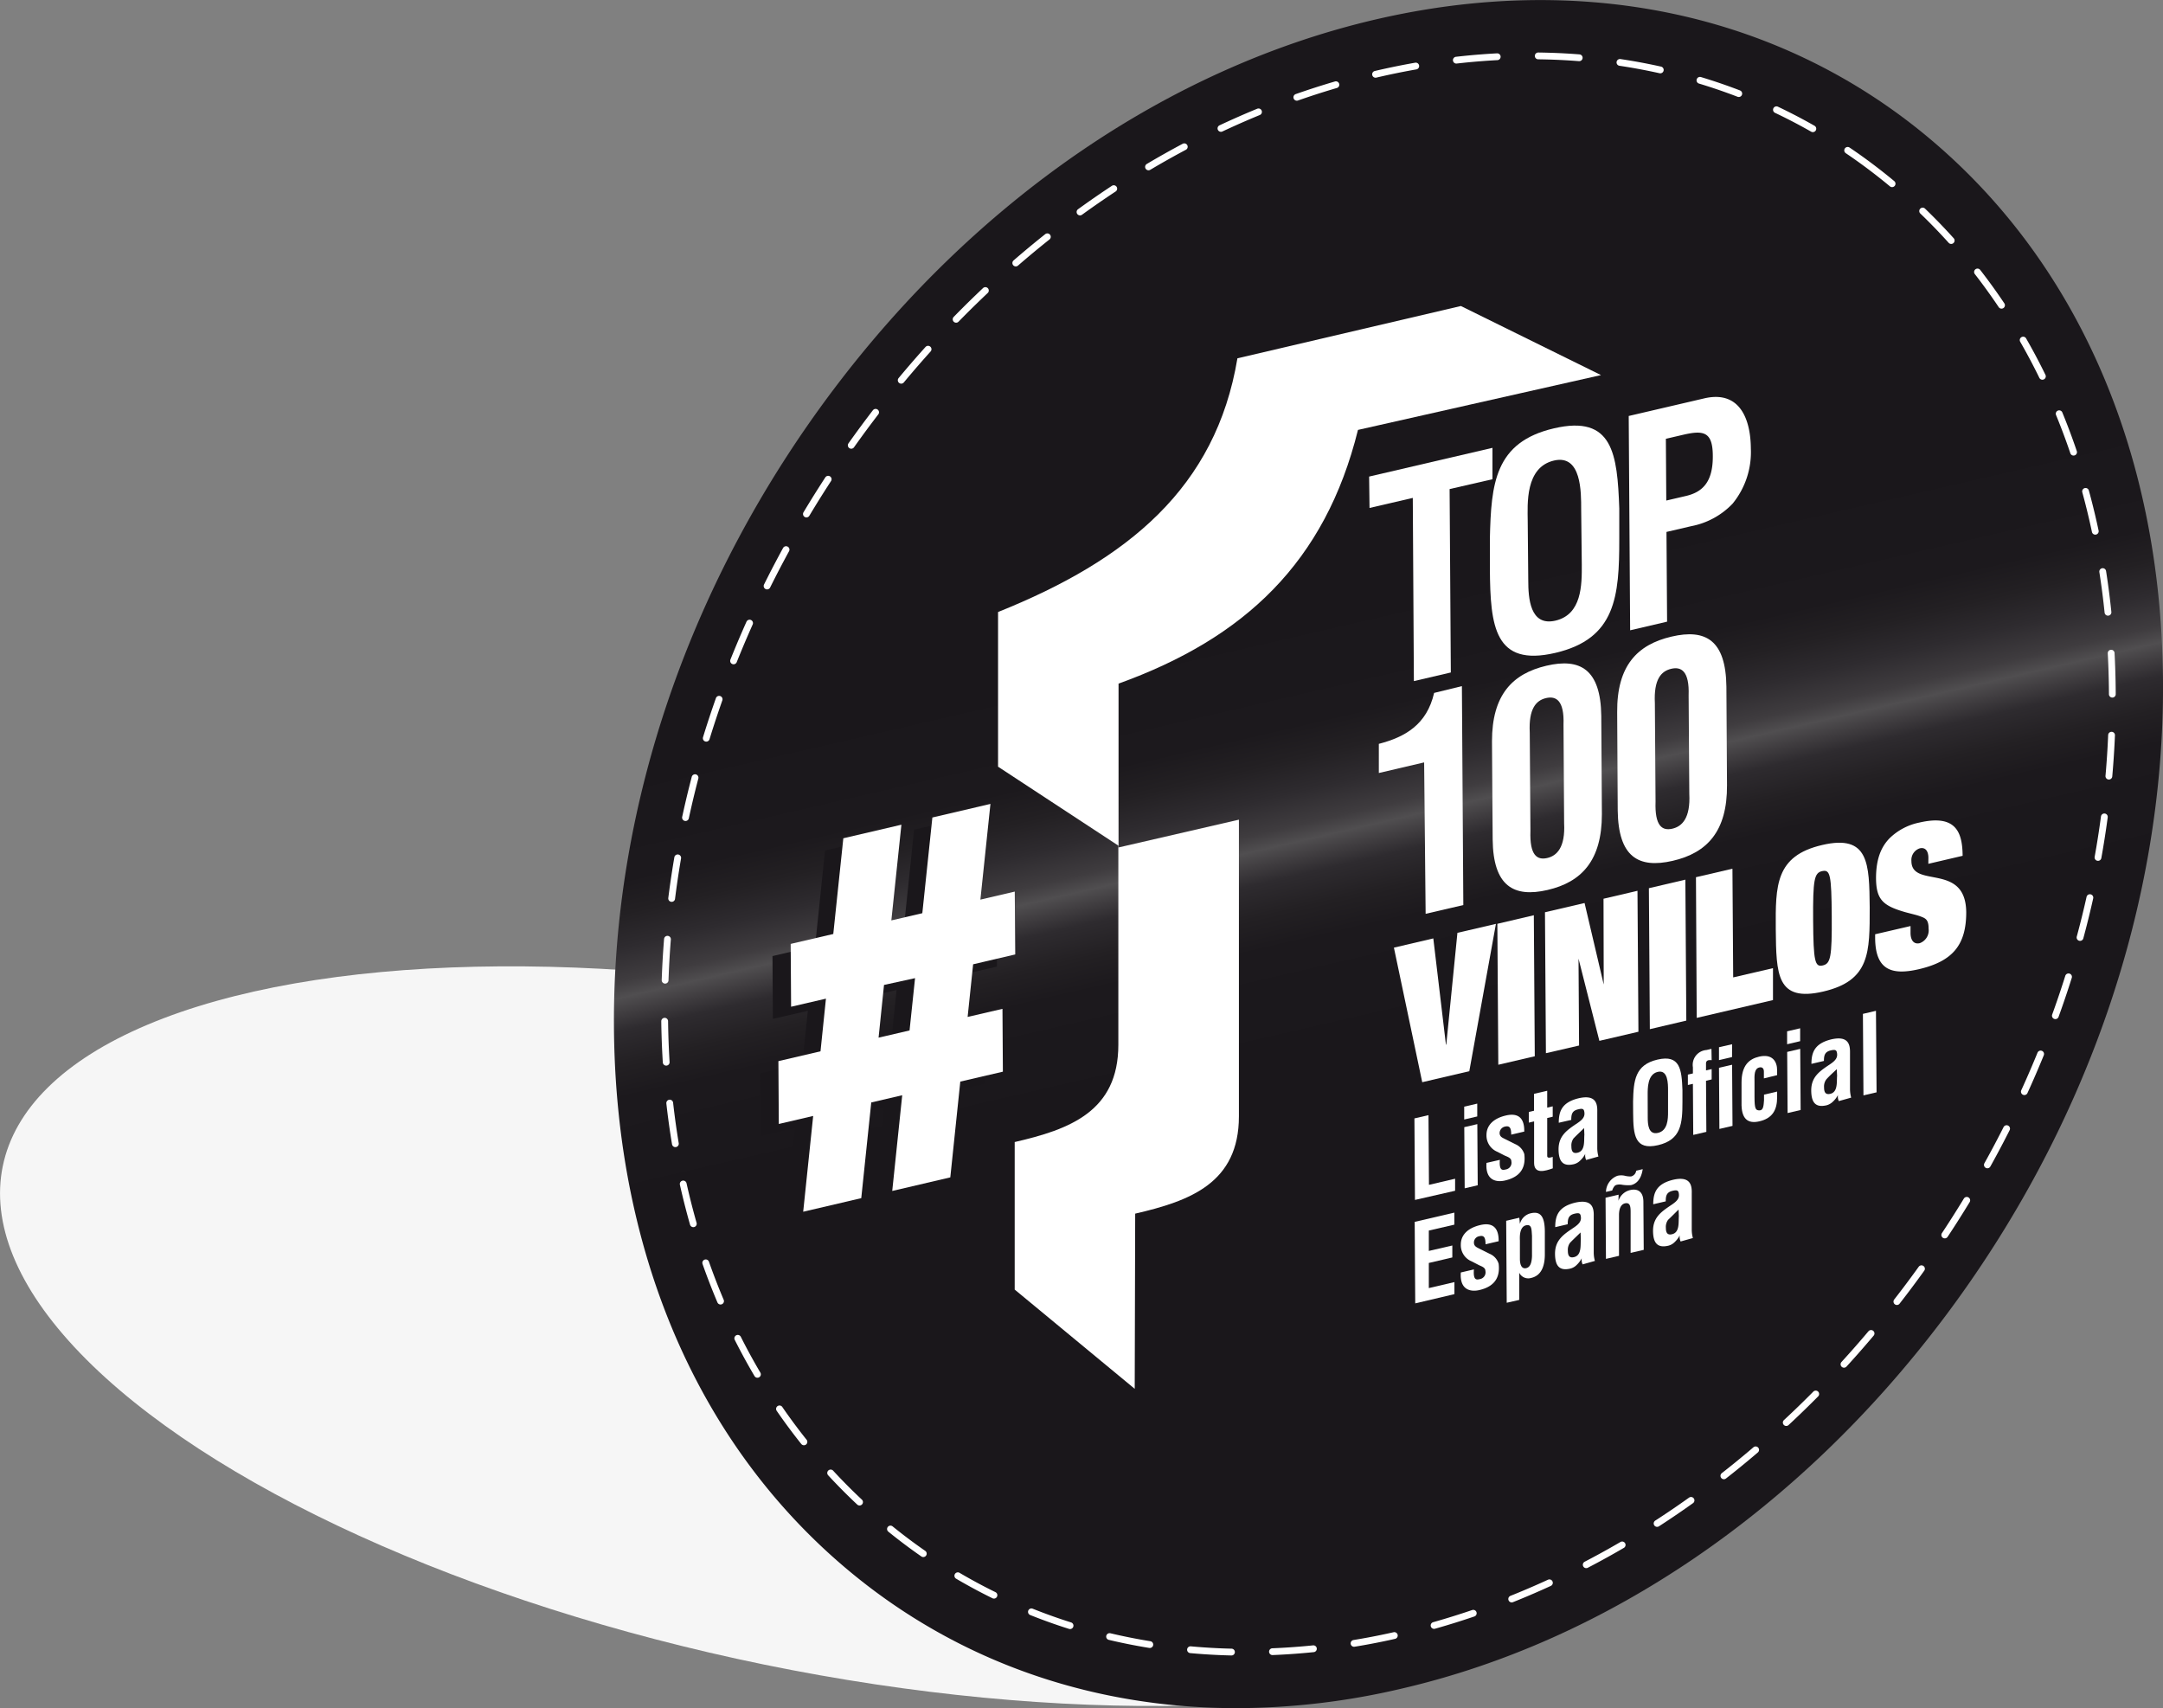 <svg xmlns="http://www.w3.org/2000/svg" xmlns:xlink="http://www.w3.org/1999/xlink" viewBox="0 0 318.45 251.47"><rect x="0" y="0" width="318.45" height="251.47" fill="#808080" stroke="none"/><defs><linearGradient id="e2dd1d65-9ed9-4f08-bbed-66c52891a51a" x1="231.45" y1="242.81" x2="177.39" y2="8.67" gradientUnits="userSpaceOnUse"><stop offset="0.39" stop-color="#1a171b"/><stop offset="0.46" stop-color="#1c191d"/><stop offset="0.48" stop-color="#232023"/><stop offset="0.5" stop-color="#2e2b2f"/><stop offset="0.51" stop-color="#3f3c3f"/><stop offset="0.52" stop-color="#504e50"/><stop offset="0.53" stop-color="#3f3c3f"/><stop offset="0.55" stop-color="#2e2b2f"/><stop offset="0.57" stop-color="#232023"/><stop offset="0.59" stop-color="#1c191d"/><stop offset="0.66" stop-color="#1a171b"/></linearGradient></defs><g id="ea03f570-7bdd-43d6-b8d0-aa0eea0b827c" data-name="Capa 2"><g id="acb52b38-d439-4fb3-acd2-e7cb3d282fc6" data-name="Capa 1"><ellipse cx="122.44" cy="196.71" rx="49.36" ry="124.57" transform="translate(-94.86 277.13) rotate(-78.41)" fill="#f6f6f6"/><path d="M282,18.7C260.29,1.6,232.06-4,202.51,2.87c-30.26,7.05-58.58,26.37-79.73,54.39S90.17,118.59,90.39,151.2c.23,34.25,13.18,63.21,36.47,81.57,15.65,12.34,34.7,18.7,55.2,18.7a106.84,106.84,0,0,0,24.27-2.87c30.26-7,58.58-26.37,79.73-54.39s32.61-61.33,32.39-93.94C318.22,66,305.27,37.06,282,18.7Z" fill="url(#e2dd1d65-9ed9-4f08-bbed-66c52891a51a)"/><path d="M276.9,25.7c-20.27-16-46.65-21.23-74.26-14.79-28.29,6.59-54.75,24.64-74.52,50.83s-30.47,57.32-30.27,87.8c.22,32,12.32,59.07,34.09,76.23,14.62,11.53,32.42,17.48,51.58,17.47a100.05,100.05,0,0,0,22.68-2.67c28.29-6.6,54.75-24.65,74.52-50.84s30.47-57.31,30.27-87.79C310.77,69.93,298.67,42.86,276.9,25.7Z" fill="none" stroke="#fff" stroke-linecap="round" stroke-linejoin="round" stroke-dasharray="6.04 6.04"/><path d="M201.57,70.16l18.16-4.23,0,4.62L213.42,72,213.6,99l-5.44,1.27L208,73.3l-6.37,1.48Z" fill="#fff"/><path d="M219.35,79.28c.18-8.09.72-14.19,9.43-16.22s9.33,3.8,9.62,11.79l0,4.5c0,8.41-.49,14.69-9.43,16.77s-9.56-3.92-9.62-12.33ZM225,85.43c0,2.6.24,6.81,4,5.94,3.89-.91,3.9-5.25,3.88-8.28L232.79,75c0-2.52.06-8.14-4-7.2-4.27,1-3.89,6.43-3.87,8.87Z" fill="#fff"/><path d="M240,92.79l-.21-31.55,11.11-2.59c5.21-1.22,6.84,3,6.87,7.37a12,12,0,0,1-2.68,8.12A11.34,11.34,0,0,1,249,77.46l-3.65.85.09,13.21Zm5.32-19.1,2.92-.68c2.37-.56,3.95-2,3.93-5.85,0-3.62-1.35-3.86-4.42-3.14l-2.49.58Z" fill="#fff"/><path d="M209.67,112.24,203,113.8l0-4.29c3.85-1,7.06-2.81,8.14-7.5l4.09-1,.21,32.23-5.55,1.29Z" fill="#fff"/><path d="M219.66,109.13c0-6.83,3-9.94,8-11.12s8,.54,8.09,7.37l.09,14.48c0,6.84-3,10-8,11.16s-8-.58-8.08-7.41Zm5.66,13.19c-.13,3.64,1,4.32,2.45,4s2.7-1.58,2.51-5.15l-.09-14.48c.13-3.6-1.11-4.26-2.57-3.92s-2.58,1.55-2.4,5.08Z" fill="#fff"/><path d="M238.09,104.84c-.05-6.83,2.95-9.94,8-11.12s8,.54,8.08,7.37l.09,14.48c.05,6.83-2.95,10-8,11.16s-8-.58-8.09-7.41ZM243.74,118c-.13,3.65,1,4.33,2.46,4s2.69-1.57,2.51-5.14l-.1-14.48c.13-3.61-1.1-4.27-2.57-3.92s-2.58,1.54-2.4,5.07Z" fill="#fff"/><path d="M214.57,137.33l5.67-1.32-3.92,21.69-6.93,1.62-4.17-19.81,5.8-1.36,1.86,15.64h.05Z" fill="#fff"/><path d="M220.45,136l5.37-1.26.14,20.76-5.37,1.25Z" fill="#fff"/><path d="M236.08,132.31l5-1.17.14,20.75-5.75,1.34-3.07-12.1,0,0,.08,12.79-4.88,1.13-.14-20.75,5.83-1.36,2.82,12,0,0Z" fill="#fff"/><path d="M242.76,130.76l5.37-1.26.14,20.75-5.37,1.26Z" fill="#fff"/><path d="M249.69,129.14l5.37-1.25.11,16,5.86-1.36,0,4.7-11.23,2.62Z" fill="#fff"/><path d="M268.27,124.4c6.9-1.61,6.93,2.75,7,9.18,0,6.62.07,10.78-6.83,12.39s-6.93-2.55-7-9.18C261.4,130.37,261.37,126,268.27,124.4Zm0,3.84c-1.16.27-1.37,1.19-1.33,7.26s.27,6.9,1.42,6.63,1.36-1.19,1.32-7.27S269.45,128,268.3,128.24Z" fill="#fff"/><path d="M283.91,126.29c0-.88-.36-1.61-1.27-1.4a1.8,1.8,0,0,0-1.23,1.86c0,4.13,8,.14,8.07,7.55,0,4.83-2,7.23-7,8.39-4.11.95-6.38,0-6.41-4.59v-.56l5.21-1.21v1c0,1,.42,1.74,1.36,1.52a2,2,0,0,0,1.3-2.14c0-1.34-.46-1.52-1.17-1.79s-1.69-.45-2.66-.75c-2.91-.89-3.89-1.8-3.91-4.88,0-2.88.78-4.64,2-5.89a8.77,8.77,0,0,1,4.36-2.3c5.43-1.26,6.36,1.43,6.39,4.89l-5.05,1.18Z" fill="#fff"/><path d="M208.32,176.65l-.08-12,2.07-.48.07,10.26,3.85-.9v1.77Z" fill="#fff"/><path d="M215.57,164.81v-1.89l1.92-.45v1.89Zm.07,10.13-.06-9,1.92-.45.06,9Z" fill="#fff"/><path d="M220.82,170.75c-.14,1.7.45,1.51.9,1.41a1,1,0,0,0,.79-1.2c0-.5-.58-.66-1-.85l-1.05-.54a2.59,2.59,0,0,1-1.61-2.49c0-1.39,1-2.43,2.86-2.86s2.74.42,2.7,2.37l-1.92.45c0-1-.23-1.34-.9-1.19a1,1,0,0,0-.81.93c0,.53.36.69.73.87l1.58.79a2.34,2.34,0,0,1,1.33,1.47c.18,1.54-.17,3.26-2.84,3.88-1,.24-2.93.22-2.73-2.59Z" fill="#fff"/><path d="M228.61,172c-1.14.41-2.74.89-2.75-.79l0-6.12-.78.18V163.7l.77-.18,0-2.49,1.94-.45,0,2.48.81-.19v1.53l-.81.19,0,5.61c0,.37.58.2.81.11Z" fill="#fff"/><path d="M233.52,170.77a1.65,1.65,0,0,1-.13-.9h0a3.68,3.68,0,0,1-.76,1,2,2,0,0,1-.92.52c-1.55.36-2.24-.33-2.25-2.19,0-2.06,1.33-2.88,2.84-3.9.81-.56,1.1-1,.93-1.73-.09-.38-.38-.38-.9-.25-.88.2-1,.73-1,1.55l-1.84.42c0-1.71.48-3,2.9-3.6,2.62-.61,2.8.85,2.77,2l0,5.34a4.93,4.93,0,0,0,.17,1.23Zm-.3-4.7c-.47.47-1.05,1-1.55,1.52a1.75,1.75,0,0,0-.32,1.17c0,.69.2,1.11.91.94,1.15-.27.93-1.77,1-2.65Z" fill="#fff"/><path d="M240.43,162.17c.07-3.08.28-5.41,3.6-6.18s3.56,1.45,3.67,4.49v1.72c0,3.21-.19,5.6-3.6,6.39s-3.64-1.49-3.66-4.7Zm2.16,2.35c0,1,.09,2.59,1.51,2.26s1.49-2,1.48-3.15l0-3.08c0-1,0-3.11-1.52-2.75s-1.48,2.45-1.48,3.38Z" fill="#fff"/><path d="M252,156.08a1.51,1.51,0,0,0-.43,0,.44.44,0,0,0-.4.44v1.06l.83-.19v1.52l-.83.2.05,7.52-1.93.45-.05-7.52-.74.17v-1.53l.74-.17v-.9a2.19,2.19,0,0,1,2-2.55l.73-.17Zm3-.46-1.92.45,0-1.9,1.93-.44Zm.07,10.13-1.93.45-.06-9,1.93-.45Z" fill="#fff"/><path d="M259.69,158.76v-1c0-.49-.26-.71-.67-.61-.74.17-.74,1.09-.71,2.19v2.13c0,1.78.16,2,.74,2s.6-.75.66-1.49v-.83l1.93-.45v.83c0,1.89-.7,3.11-2.61,3.55-1.71.4-2.69-.35-2.63-2.77l0-2.94c0-2.53,1.12-3.47,2.58-3.81,1.94-.46,2.66.69,2.66,2v.72Z" fill="#fff"/><path d="M263.11,153.73v-1.9l1.92-.45,0,1.9Zm.07,10.13-.06-9,1.92-.45.06,9Z" fill="#fff"/><path d="M270.72,162.1a1.58,1.58,0,0,1-.12-.9h0a3.52,3.52,0,0,1-.77,1,2.09,2.09,0,0,1-.92.52c-1.55.36-2.24-.33-2.25-2.19,0-2.07,1.33-2.88,2.84-3.9.81-.56,1.1-1,.93-1.73-.09-.38-.38-.38-.9-.26-.88.21-1,.74-1,1.55l-1.84.43c0-1.71.49-3,2.9-3.6,2.62-.61,2.8.85,2.78,2l0,5.34a5,5,0,0,0,.17,1.23Zm-.3-4.7c-.47.46-1.05.95-1.55,1.52a1.74,1.74,0,0,0-.32,1.16c0,.69.2,1.12.92.95,1.14-.27.92-1.77,1-2.65Z" fill="#fff"/><path d="M274.35,161.26l-.08-12,1.92-.45.09,12Z" fill="#fff"/><path d="M208.36,191.88l-.08-12,5.84-1.36v1.77l-3.76.87,0,3,3.46-.8v1.76l-3.46.81,0,3.7,3.77-.88v1.77Z" fill="#fff"/><path d="M217,186.88c-.14,1.71.45,1.52.9,1.42a1,1,0,0,0,.79-1.2c0-.51-.58-.67-.95-.85l-1.06-.55a2.57,2.57,0,0,1-1.61-2.48c0-1.39,1-2.43,2.86-2.87s2.74.43,2.71,2.38l-1.93.45c0-1-.23-1.35-.9-1.19a.94.94,0,0,0-.81.93c0,.52.36.68.73.87l1.58.79a2.32,2.32,0,0,1,1.33,1.47c.18,1.53-.17,3.25-2.84,3.87-1,.24-2.93.22-2.73-2.59Z" fill="#fff"/><path d="M223.77,180.18h0a2.14,2.14,0,0,1,1.67-1.58c1.24-.26,2,.3,2,2.77l0,3.28c0,1.45-.35,3.1-2,3.48a1.48,1.48,0,0,1-1.77-.76h0l0,4-1.84.42-.08-12.07,1.93-.45Zm0,5.13c0,1,.32,1.53.94,1.38s.8-.87.84-1.75l0-3c-.07-.89,0-1.76-.89-1.55s-.93,1.5-.89,2.22Z" fill="#fff"/><path d="M233,186.14a1.65,1.65,0,0,1-.13-.9h0a3.68,3.68,0,0,1-.76,1,2,2,0,0,1-.92.52c-1.55.36-2.24-.33-2.25-2.19,0-2.07,1.33-2.88,2.84-3.9.81-.56,1.1-1,.93-1.73-.09-.38-.38-.38-.9-.26-.88.21-1,.74-1,1.55l-1.84.43c0-1.71.48-3,2.9-3.6,2.62-.61,2.8.85,2.77,2l0,5.34a4.51,4.51,0,0,0,.17,1.23Zm-.3-4.7c-.47.47-1,.95-1.55,1.52a1.75,1.75,0,0,0-.32,1.17c0,.69.2,1.11.91.94,1.15-.27.93-1.77,1-2.65Z" fill="#fff"/><path d="M238.28,176.78h0A2.37,2.37,0,0,1,240,175.2c1.08-.25,1.94.19,1.95,1.71L242,184l-1.93.45,0-6c0-.88-.09-1.44-.82-1.3h0c-.65.15-.89.87-.89,1.73l0,6-1.92.45-.06-9,1.92-.45Zm3.57-4.66c-.25,1.68-1.08,2.2-1.72,2.35a5.64,5.64,0,0,1-1.3-.05,1.85,1.85,0,0,0-.78,0,.69.69,0,0,0-.31.15,1.79,1.79,0,0,0-.38.69l-.92.21a2.6,2.6,0,0,1,1.68-2.37,2.39,2.39,0,0,1,1.13,0,3.06,3.06,0,0,0,.9.09,1,1,0,0,0,.74-.84Z" fill="#fff"/><path d="M247.43,182.77a1.67,1.67,0,0,1-.13-.9h0a3.68,3.68,0,0,1-.76,1,2,2,0,0,1-.92.52c-1.55.36-2.24-.33-2.25-2.19,0-2.07,1.33-2.88,2.83-3.9.82-.56,1.11-1,.94-1.73-.09-.38-.39-.38-.9-.26-.88.21-1,.74-1,1.55l-1.84.43c0-1.71.48-3,2.9-3.6,2.62-.61,2.8.85,2.77,2l0,5.34a4.57,4.57,0,0,0,.17,1.23Zm-.3-4.7c-.47.46-1,1-1.55,1.52a1.75,1.75,0,0,0-.32,1.17c0,.68.2,1.11.91.94,1.15-.27.93-1.77,1-2.65Z" fill="#fff"/><path d="M199.93,63.29l35.78-8.07L215.08,45.05l-32.9,7.7C179,71.81,166.06,82.43,146.94,90.1v22.77l17.71,11.62V153.8c0,9.84-7.19,12.47-15.26,14.33v21.72l17.67,14.61.07-25.79c8.06-1.86,15.27-4.5,15.27-14.33V120.67l-17.72,4.09V100.64C183.27,93.94,195.11,82.74,199.93,63.29Z" fill="#fff" fill-rule="evenodd"/><path d="M134.58,122.14l8.55-2-1.47,14.09,5.06-1.18.06,9.25-6.2,1.45-.8,7.75,5.13-1.19.06,9.25L138.7,161l-1.48,14.1-8.55,2L130.15,163l-4.56,1.06-1.48,14.09-8.55,2,1.48-14.1L112,167.26l-.07-9.25,6.2-1.45.81-7.75L113.79,150l-.06-9.25,6.27-1.46,1.47-14.09,8.55-2-1.47,14.09,4.56-1.06ZM132,145.75l-4.56,1.06-.81,7.76,4.57-1.06Z" fill="#1a171b"/><path d="M137.27,120.35l8.55-2-1.48,14.09,5.06-1.18.07,9.25-6.2,1.45-.81,7.75,5.13-1.19.06,9.25-6.27,1.46-1.47,14.1-8.55,2,1.47-14.09-4.56,1.06-1.47,14.09-8.55,2,1.47-14.1-5.06,1.18-.06-9.25,6.2-1.45.8-7.75-5.13,1.19-.06-9.25,6.27-1.46,1.48-14.09,8.55-2-1.48,14.09,4.56-1.06ZM134.72,144,130.15,145l-.8,7.76,4.56-1.06Z" fill="#fff"/></g></g></svg>